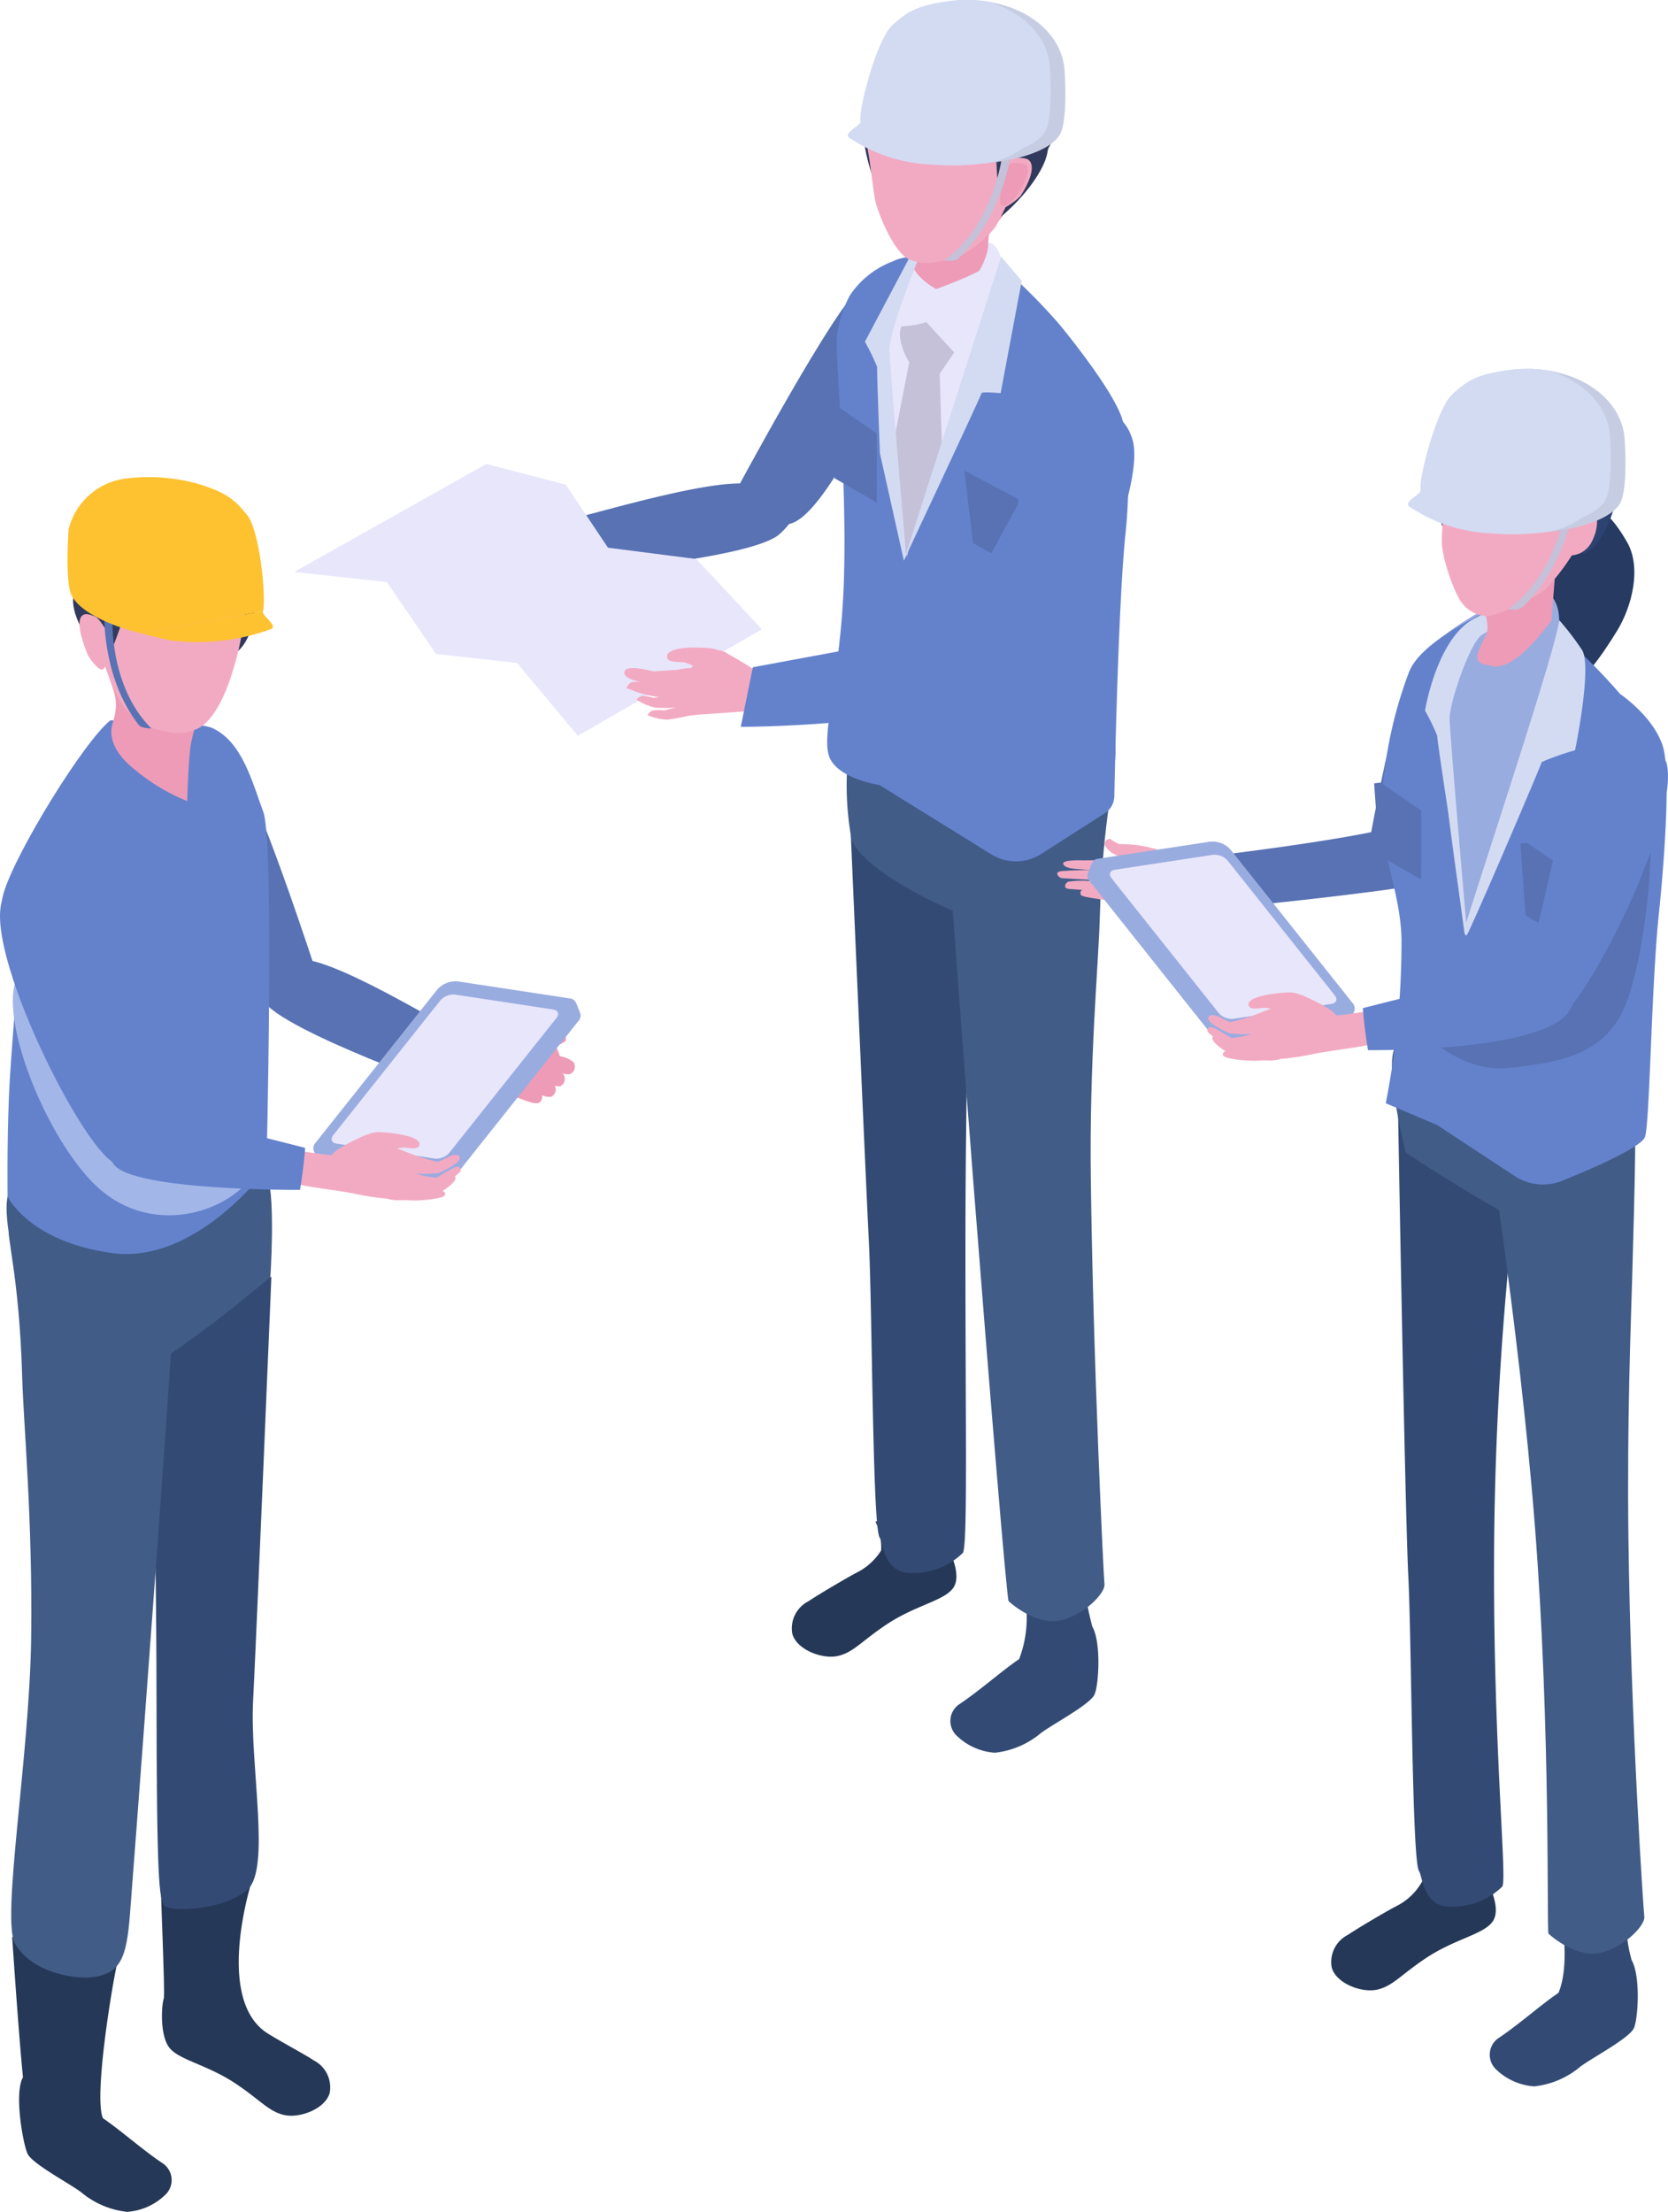 <svg xmlns="http://www.w3.org/2000/svg" xmlns:xlink="http://www.w3.org/1999/xlink" width="158.765" height="210.444" viewBox="0 0 158.765 210.444">
  <defs>
    <clipPath id="clip-path">
      <rect id="長方形_462" data-name="長方形 462" width="55.269" height="165.055" fill="none"/>
    </clipPath>
    <clipPath id="clip-path-2">
      <rect id="長方形_461" data-name="長方形 461" width="23.154" height="28.806" fill="none"/>
    </clipPath>
  </defs>
  <g id="index_jobs_people" transform="translate(0 0)">
    <g id="グループ_3642" data-name="グループ 3642" transform="translate(27.992)">
      <path id="パス_20149" data-name="パス 20149" d="M85.217,74.412s10.1-18.885,12.3-19.977c7.954-3.223,7.52,1.1,5.262,4.013S94.454,76,90.689,76.994s-5.472-2.582-5.472-2.582" transform="translate(-43.446 -27.17)" fill="#5872b3"/>
      <path id="パス_20150" data-name="パス 20150" d="M38.957,96.211c1.5-.331,3.372,1.561,4.047,2.462l1.813.33.379,2.878a14.615,14.615,0,0,1-5.122.929c-1.662-.136-2.855-.279-2.855-.279a3.05,3.05,0,0,1-2.069-2.331,3.016,3.016,0,0,1,1.068-3.316,7.908,7.908,0,0,1,2.738-.673" transform="translate(-17.857 -49.031)" fill="#ed9bb6"/>
      <path id="パス_20151" data-name="パス 20151" d="M70.328,93.949c3.935.881,5.2,2.313,2.536,4.709s-20.065,3.769-20.222,3.859l-.36-5.223c.269.358,14.111-4.225,18.046-3.344" transform="translate(-26.655 -47.84)" fill="#5872b3"/>
      <path id="パス_20152" data-name="パス 20152" d="M41.209,107.264a5.536,5.536,0,0,1,.854.132.534.534,0,0,1,.424.505.577.577,0,0,1-.468.444c-.186.023-.779,0-.971.041Z" transform="translate(-20.927 -54.686)" fill="#ed9bb6"/>
      <path id="パス_20153" data-name="パス 20153" d="M37.234,107.354a2.329,2.329,0,0,1,1.075-.146,6.341,6.341,0,0,1,.661.045.576.576,0,0,1-.049,1.1c-.362.049-1.534.191-1.762-.095a.632.632,0,0,1,.075-.909" transform="translate(-18.864 -54.656)" fill="#ed9bb6"/>
      <path id="パス_20154" data-name="パス 20154" d="M39.575,104.689a6.831,6.831,0,0,1,1.054.132c.321.1.555.326.538.606a.708.708,0,0,1-.559.561c-.228.034-.957.026-1.192.085Z" transform="translate(-20.095 -53.373)" fill="#ed9bb6"/>
      <path id="パス_20155" data-name="パス 20155" d="M35.146,104.817a3.7,3.7,0,0,1,1.514-.3c.419-.026.51-.016.926-.012.7.255.74,1.1-.1,1.428-.509.1-2.16.41-2.471.066a.787.787,0,0,1,.132-1.18" transform="translate(-17.743 -53.275)" fill="#ed9bb6"/>
      <path id="パス_20156" data-name="パス 20156" d="M38.4,102.571c.238.011.682-.03.915.006.332.051.661.156.686.435a.581.581,0,0,1-.456.542,4.261,4.261,0,0,1-1.073.233Z" transform="translate(-19.579 -52.288)" fill="#ed9bb6"/>
      <path id="パス_20157" data-name="パス 20157" d="M33.876,102.622a2.872,2.872,0,0,1,1.316-.217,7.773,7.773,0,0,1,.813.033c.63.276.679.923-.044,1.2-.443.074-1.855.449-2.146.106a.777.777,0,0,1,.06-1.119" transform="translate(-17.133 -52.208)" fill="#ed9bb6"/>
      <path id="パス_20158" data-name="パス 20158" d="M36.465,99.21a6.828,6.828,0,0,1,1.054.132c.321.1.555.326.538.606a.708.708,0,0,1-.559.561c-.228.034-.957.026-1.192.085Z" transform="translate(-18.51 -50.579)" fill="#ed9bb6"/>
      <path id="パス_20159" data-name="パス 20159" d="M32.593,99.83a2.865,2.865,0,0,1,1.316-.216,7.638,7.638,0,0,1,.813.032A.708.708,0,0,1,34.7,101c-.443.073-1.878.288-2.168-.055a.776.776,0,0,1,.06-1.119" transform="translate(-16.479 -50.785)" fill="#ed9bb6"/>
      <path id="パス_20160" data-name="パス 20160" d="M40.958,96.242c-1.437-1.385-3.855-.817-3.855-.817a4.337,4.337,0,0,1-1-.334c-.442-.226-.874.505-.711.708a2.847,2.847,0,0,0,1.593.953,27.225,27.225,0,0,0,2.834.635c.5.064,2.048.016,1.137-1.146" transform="translate(-18.027 -48.458)" fill="#ed9bb6"/>
      <path id="パス_20161" data-name="パス 20161" d="M18.3,90.05,0,100.328l8.829.962,4.678,6.837,7.72.861,5.787,6.937,17.509-10.139c-1.244-1.359-6.238-6.691-6.238-6.691L29.878,98.02l-4.016-6Z" transform="translate(0 -45.909)" fill="#e8e6fb"/>
      <path id="パス_20162" data-name="パス 20162" d="M102.852,300.482a5.776,5.776,0,0,0,2.509-2.522c.256-.579-.137-2.13,2.6-1.971s3.216,1.321,3.416,1.869,1.469,2.9.581,4.131-3.574,1.622-6.357,3.479c-2.376,1.585-3.141,2.658-4.628,2.986s-3.9-.6-4.32-2.1a2.888,2.888,0,0,1,1.538-3.109c.834-.573,3.833-2.346,4.665-2.76" transform="translate(-49.228 -150.896)" fill="#263857"/>
      <path id="パス_20163" data-name="パス 20163" d="M110.757,294.917l4.869-.395c.343,1.274-.648,2.8.635,4.9.83,1.362-3.44,3.531-4.7,3.858-1.56.4-3.533-.2-2.6-1.027a6.092,6.092,0,0,0,1.8-7.34" transform="translate(-55.425 -150.154)" fill="#263857"/>
      <path id="パス_20164" data-name="パス 20164" d="M109.667,197.021c-.316-6.1-1.88-42.41-1.88-42.41l12.2,5.454c-.673,4.689-1.116,20.182-1.131,36.322-.017,17.792.228,29.49-.249,30.189a6.749,6.749,0,0,1-5.465,1.87c-2.068-.35-2.145-2.891-2.459-3.348-.676-.984-.7-21.981-1.02-28.077" transform="translate(-54.953 -78.824)" fill="#334b74"/>
      <path id="パス_20165" data-name="パス 20165" d="M108.031,134.806a29.035,29.035,0,0,0-.3,11.517c.759,3.349,13.219,9.4,16.508,8.518,2.082-.561,7.371-10.01,7.54-10.541.54-1.694,1.4-5.939,1-7.519-.8-3.189-12.161-5.583-15.968-6.111-1.8-.249-8.03,1.8-8.779,4.136" transform="translate(-54.699 -66.608)" fill="#415c87"/>
      <path id="パス_20166" data-name="パス 20166" d="M140.944,308.068a45.58,45.58,0,0,1-1.247-7.348l-5.34,3.787a10.97,10.97,0,0,1-.373,6.661c-1.717,1.164-3.772,3.022-5.791,4.361a1.928,1.928,0,0,0-.089,2.985,5.776,5.776,0,0,0,3.575,1.561,8.162,8.162,0,0,0,4.382-1.874c1.1-.828,4.6-2.672,5.085-3.637.412-.825.675-4.968-.2-6.5" transform="translate(-64.972 -153.314)" fill="#334b74"/>
      <path id="パス_20167" data-name="パス 20167" d="M142.2,143.328c.342.74-.955,4.6-1.231,14.312-.127,4.487-1,13.524-.854,24.77.222,17.511,1.23,38.1,1.3,38.61.119.832-1.918,2.931-4.156,3.446s-4.628-1.488-4.967-1.824-6.518-78.985-6.2-79.761c2.548-6.269,12.582-7.17,16.108.448" transform="translate(-64.281 -70.302)" fill="#415c87"/>
      <path id="パス_20168" data-name="パス 20168" d="M118.92,50.175c2.848,1.784,6.933,7.489,6.933,7.489l-5.044,31.306-12.58-5.288s-1.615-18.081-1.155-21.53,2.281-8.056,5.055-9.351,3.943-4.411,6.791-2.627" transform="translate(-54.547 -25.306)" fill="#e8e6fb"/>
      <path id="パス_20169" data-name="パス 20169" d="M115.454,65.586c-.828-1.324-1.156-2.99-.626-3.59.461-.522,2.993-.965,2.993-.965l3.169,1.8-2.636,3.842.58,19.217-3.853,8.221-3.468-8.863Z" transform="translate(-56.903 -31.115)" fill="#c4c1d9"/>
      <path id="パス_20170" data-name="パス 20170" d="M115.009,50.352s-3.052-1.171-5.289-.079a8.551,8.551,0,0,0-4.029,3.2,10.915,10.915,0,0,0-1.249,3.972c-.186,1.7,1,13.587.657,23.41-.318,8.962-2.183,14.411-1.389,16.53s4.789,2.7,4.789,2.7l4.1-15.082s-3.739-15.967-4.123-21.759c-.2-12,6.535-12.9,6.535-12.9" transform="translate(-52.774 -25.393)" fill="#6482cc"/>
      <path id="パス_20171" data-name="パス 20171" d="M136.8,66.228c-.856-2.866-5.945-9-5.945-9a55.319,55.319,0,0,0-5.633-5.638,10.4,10.4,0,0,1-.071,4.489c-.292,1.135-2.874,6.406-3.944,10.879-1.105,4.621-4.816,9.012-5.019,13.477-.168,3.693-2.505,20.565-2.505,20.565l10.648,6.591a4.446,4.446,0,0,0,4.737-.035l6.065-3.882a1.957,1.957,0,0,0,.9-1.609c.084-4.086.428-19.064,1.072-25.073.252-2.374.548-7.9-.308-10.765" transform="translate(-57.959 -26.303)" fill="#6482cc"/>
      <path id="パス_20172" data-name="パス 20172" d="M135.279,100.63l-4.3-2.381-.828-6.9,5.129,2.7Z" transform="translate(-66.354 -46.573)" fill="#5872b3"/>
      <path id="パス_20173" data-name="パス 20173" d="M118.851,47.688c-2.545,2.482-2.83,7.446-2.83,7.446a8.421,8.421,0,0,0,3.36-.379l.21-.731c-.077-.325,6.648-4.057,6.337-5.522-.217-1.023-6.263-1.608-7.078-.814" transform="translate(-59.151 -24.124)" fill="#e8e6fb"/>
      <path id="パス_20174" data-name="パス 20174" d="M118,39.434c.283,1.514.926,1.46.823,3.285s2.447,3.163,2.447,3.163,5.5-1.965,5.2-2.674c-.737-3.636.417-2.718,1.427-4.845,2.186-4.609-7.94-1.3-9.894,1.072" transform="translate(-60.16 -18.379)" fill="#ed9bb6"/>
      <path id="パス_20175" data-name="パス 20175" d="M128.224,46.962c.225,1.283-1.889,6.168-5.982,6.264l-.317.916,3.758,4.083s3.681-4.94,3.879-6.817.025-4.044-1.337-4.446" transform="translate(-62.161 -23.942)" fill="#e8e6fb"/>
      <path id="パス_20176" data-name="パス 20176" d="M108.462,87.932l-4-2.305-.486-6.86.611-.072,3.878,2.664Z" transform="translate(-53.008 -40.12)" fill="#5872b3"/>
      <path id="パス_20177" data-name="パス 20177" d="M115.455,48.553c-.014.041-4.611,8.713-4.611,8.713a21.442,21.442,0,0,1,1.168,2.41c-.052.149.263,8.218.263,8.218l2.277,10.2.226-.49s-1.537-17.585-1.594-19.513,2.9-9.062,2.9-9.062Z" transform="translate(-56.511 -24.753)" fill="#d3dbf2"/>
      <path id="パス_20178" data-name="パス 20178" d="M127.667,49.816l1.96,2.3-2.01,10.686s-1.813-.16-1.813,0-7.4,15.93-7.4,15.93Z" transform="translate(-60.367 -25.397)" fill="#d3dbf2"/>
      <path id="パス_20179" data-name="パス 20179" d="M111.832,15.963c-1.855,1.041-1.2,5.519-1.153,6.144a20.1,20.1,0,0,0,.626,2.486,10.8,10.8,0,0,0,2.954-4.886c.512-2.57-1.837-4.076-2.427-3.745" transform="translate(-56.35 -8.115)" fill="#313a5d"/>
      <path id="パス_20180" data-name="パス 20180" d="M139.093,27.483c-.089-1.585-3.411-.2-4.606.475-1.854,1.041-2.4,7.171-2.4,7.171.462,1.71,7.191-4.44,7.01-7.646" transform="translate(-67.339 -13.639)" fill="#313a5d"/>
      <path id="パス_20181" data-name="パス 20181" d="M118.986,28.226c-1.577.3-2.34.633-3.9.048s-3.16-4.788-3.314-5.739-.531-3.817-.531-3.817-.33-1.861-.406-2.656C110.2,9.45,116,5.636,121.769,7.469c7.335,2.33,5.315,8.041,3.7,12.818a35.167,35.167,0,0,1-2.207,4.835c-.6.869-2.7,2.8-4.274,3.1" transform="translate(-56.483 -3.574)" fill="#f2aac2"/>
      <path id="パス_20182" data-name="パス 20182" d="M128.9,12.676c-.623-3.274-.931-3.642-2.865-5.427a7.81,7.81,0,0,0-6.706-2.384c-1.166.11-2.577-.247-4.961,2.351-.985,1.074-3.244,3.513-3.052,4.46.274,1.343,1.116.8,1.116.8l8.839-.22,2.339.96-.034,3.988s.091,3.57.345,3.366c.939-.756,2.349-2.582,2.2-1.611.5.224,1.157,1.231,2.117-1.647.6-1.79,1.809-2.163.663-4.638" transform="translate(-56.748 -2.459)" fill="#313a5d"/>
      <path id="パス_20183" data-name="パス 20183" d="M118.889,7.9s-1.074,1.442-.522,2.541l5.74,4.461c.444,1.423-11.244,2.281-11.244,2.281l-.85-2.185V12.347Z" transform="translate(-57.106 -4.026)" fill="#313a5d"/>
      <path id="パス_20184" data-name="パス 20184" d="M139.194,30.667c1.086.168.843,1.7-.374,3.57-.13.2-1.558,1.369-1.924,1.16-.533-.3-.059-2.14.05-2.5.414-1.362-.1-2.594,2.248-2.23" transform="translate(-69.667 -15.602)" fill="#f2aac2"/>
      <path id="パス_20185" data-name="パス 20185" d="M139.249,31.672c.923.143.424,1.517-.611,3.105-.111.17-1.031,1.093-1.343.916-.453-.257-.05-1.819.043-2.126.352-1.157-.084-2.2,1.911-1.9" transform="translate(-69.889 -16.119)" fill="#ed9bb6"/>
      <path id="パス_20186" data-name="パス 20186" d="M126.294,40.041c4.759-3.432,5.506-10.035,5.512-10.094l.794.068c-.021.236-.925,6.094-5.017,9.871-.353.326-1.288.155-1.288.155" transform="translate(-64.388 -15.268)" fill="#c4c1d9"/>
      <path id="パス_20187" data-name="パス 20187" d="M128.968,12.79c-.787,1.4-3.668,2.471-7.4,2.776l-.975-.344L109.988,11.51c-.138-1.313,1.574-7.741,3-9.06s2.377-1.9,5.187-2.3a12.772,12.772,0,0,1,3.8-.017,11.693,11.693,0,0,1,2.006.482c2.782.909,5.192,3.053,5.42,6.024,0,0,.36,4.749-.432,6.151" transform="translate(-56.071 0)" fill="#c6cde3"/>
      <path id="パス_20188" data-name="パス 20188" d="M127.566,12.491c-.759,1.347-3.447,2.389-6.971,2.732L109.988,11.51c-.139-1.314,1.573-7.742,3-9.061s2.377-1.9,5.187-2.3a12.773,12.773,0,0,1,3.8-.016c.21.055.41.116.6.177,2.782.915,5.192,3.059,5.425,6.03,0,0,.354,4.743-.432,6.151" transform="translate(-56.071 0)" fill="#d3dbf2"/>
      <path id="パス_20189" data-name="パス 20189" d="M108.74,23.479c.113.421-1.758,1.161-1.052,1.611a14.96,14.96,0,0,0,7.745,2.527,23.527,23.527,0,0,0,4.885-.078,7.894,7.894,0,0,0,3.857-1.471Z" transform="translate(-54.821 -11.97)" fill="#d3dbf2"/>
      <path id="パス_20190" data-name="パス 20190" d="M79.653,128.939c-.34-1.447-.261-2.223-2.618-3.091-.485-.178-4.782-.464-4.619.76.077.579,1.282.4,1.692.5a6.241,6.241,0,0,1,2.721,1.758c1.048,1,1.7.7,2.824.075" transform="translate(-36.917 -64.077)" fill="#f2aac2"/>
      <path id="パス_20191" data-name="パス 20191" d="M69.388,130.717l-2.035.906a13.461,13.461,0,0,0-2.272-.089c-.348.113-.537.59-.537.59s.554.181.829.3a9.23,9.23,0,0,0,1.986.5,20.987,20.987,0,0,0,3.56-.171c.74-.19-1.53-2.04-1.53-2.04" transform="translate(-32.906 -66.642)" fill="#f2aac2"/>
      <path id="パス_20192" data-name="パス 20192" d="M71.013,134.15l-2.876.645a4.023,4.023,0,0,0-1.1-.184.919.919,0,0,0-.551.342,5.235,5.235,0,0,0,1.807.773,25.916,25.916,0,0,0,3.69-.108c.646-.166-.971-1.468-.971-1.468" transform="translate(-33.897 -68.393)" fill="#f2aac2"/>
      <path id="パス_20193" data-name="パス 20193" d="M73.183,136.472l-2.95.689a4.059,4.059,0,0,0-1.116.02c-.283.061-.487.436-.487.436a5.2,5.2,0,0,0,1.914.429,26.267,26.267,0,0,0,3.627-.78c.61-.28-.988-.794-.988-.794" transform="translate(-34.989 -69.576)" fill="#f2aac2"/>
      <path id="パス_20194" data-name="パス 20194" d="M71.3,129.905c-.317-.489-2.1-.071-2.1-.071l-2.32.156s-2.594-.722-2.755.026,1.574.954,2.611,1.272a20.808,20.808,0,0,0,3.546.275c.755-.1.918-1.45,1.019-1.658" transform="translate(-32.684 -66.108)" fill="#f2aac2"/>
      <path id="パス_20195" data-name="パス 20195" d="M79.47,126.566a32.807,32.807,0,0,1,2.946,1.805c.8.48,3.891-.792,3.891-.792l-.585,4.145-9.164.63s-1.618.306-1.631-.386a11.123,11.123,0,0,1-.016-1.545,5.241,5.241,0,0,1,2.182-3.566,1.719,1.719,0,0,1,2.377-.292" transform="translate(-38.178 -64.353)" fill="#f2aac2"/>
      <path id="パス_20196" data-name="パス 20196" d="M109.821,121.225l-21.934,4.063-1.147,5.671s15.731.015,23.183-3.29-.1-6.444-.1-6.444" transform="translate(-44.223 -61.803)" fill="#6482cc"/>
      <path id="パス_20197" data-name="パス 20197" d="M141.435,82.419c-1.356-4.519-6.746-2.748-7.44-.135,0,0-9.981,18.043-10.231,19.205-.514,2.39-7.478,6.268,2.348,4.864s16.679-19.414,15.323-23.934" transform="translate(-61.633 -40.604)" fill="#6482cc"/>
    </g>
    <g id="グループ_3641" data-name="グループ 3641" transform="translate(100.633 35.095)">
      <path id="パス_20198" data-name="パス 20198" d="M64.131,54.54c1.659-2.571,5.758-4.056,5.758-4.056s-.937,21.131-3.575,23.328-6.657-.528-6.657-.528,2.815-16.172,4.474-18.743" transform="translate(-30.415 -25.738)" fill="#5872b3"/>
      <path id="パス_20199" data-name="パス 20199" d="M13.438,92.058a11.817,11.817,0,0,0-2.89-.317A3.546,3.546,0,0,1,9.8,91.32c-.319-.25-.777.269-.678.456a2.31,2.31,0,0,0,1.127,1.009,4.829,4.829,0,0,0,2.531.414c.411-.178,1.371-.831.657-1.141" transform="translate(-4.644 -46.523)" fill="#f2aac2"/>
      <path id="パス_20200" data-name="パス 20200" d="M14.28,100.321a6.614,6.614,0,0,1,1.038-.023.641.641,0,0,1,.607.509.694.694,0,0,1-.46.623c-.216.066-.922.162-1.14.252Z" transform="translate(-7.28 -51.127)" fill="#f2aac2"/>
      <path id="パス_20201" data-name="パス 20201" d="M12.686,98.382c.231-.023.655-.126.885-.125.329,0,.661.056.725.322a.567.567,0,0,1-.363.589,4.19,4.19,0,0,1-1,.379Z" transform="translate(-6.468 -50.094)" fill="#f2aac2"/>
      <path id="パス_20202" data-name="パス 20202" d="M.224,97.39c.5-.136,5.534-.191,5.868-.13.51.279,1.086.981.34,1.1-.431,0-5.718-.308-5.99-.329s-.713-.5-.218-.639" transform="translate(0 -49.573)" fill="#f2aac2"/>
      <path id="パス_20203" data-name="パス 20203" d="M1.834,99.333a9.249,9.249,0,0,1,2.079-.055c.342.041,2.331-.189,2.664-.127.51.282.753,1.04.007,1.154-.431,0-4.436-.237-4.8-.294s-.332-.48.05-.679" transform="translate(-0.78 -50.544)" fill="#f2aac2"/>
      <path id="パス_20204" data-name="パス 20204" d="M4.815,100.956a5.744,5.744,0,0,1,1.493.072c.279.067,2.227.132,2.5.215.4.282.524.933-.1.957-.357-.041-4.044-.417-4.163-.673-.129-.28-.058-.442.277-.571" transform="translate(-2.283 -51.458)" fill="#f2aac2"/>
      <path id="パス_20205" data-name="パス 20205" d="M9.649,94.387c.93-.187,1.783-.374,2.1-.483,1.365-.475.663-.881,1.742-.963s2.8,1.29,3.439,1.857,3.438-.1,3.438-.1l-.169,3.387a38.154,38.154,0,0,0-6.286.137,7.906,7.906,0,0,1-3.217-.263Z" transform="translate(-4.919 -47.382)" fill="#f2aac2"/>
      <path id="パス_20206" data-name="パス 20206" d="M1.15,95.668c-.08-.372,1.6-.334,1.892-.318.109.006,1.977-.037,3.677-.051,0,0,.073,1.112-.21,1.148s-4.061-.271-4.249-.291c-.359-.036-1.029-.117-1.11-.489" transform="translate(-0.585 -48.586)" fill="#f2aac2"/>
      <path id="パス_20207" data-name="パス 20207" d="M25.76,94.691c-.821,1.672.883,4.3.883,4.3l4.89-.819L32.8,94.094Z" transform="translate(-13.019 -47.971)" fill="#99ace0"/>
      <path id="パス_20208" data-name="パス 20208" d="M30.512,91.638c-.819,1.669.5,5.055.5,5.055s14.725-1.456,18.934-2.314c4.59-.935,1.276-6.317-2.931-5.33-5.6,1.314-16.5,2.589-16.5,2.589" transform="translate(-15.419 -45.338)" fill="#5872b3"/>
      <path id="パス_20209" data-name="パス 20209" d="M67.916,289.293c-.15-.411.17-3.164.088-3.47l-5.595-.077c.281.632-.322,3.236-.5,3.649a5.771,5.771,0,0,1-2.509,2.522c-.832.414-3.832,2.186-4.665,2.76a2.889,2.889,0,0,0-1.538,3.109c.42,1.506,2.833,2.431,4.32,2.1s2.251-1.4,4.628-2.986c2.783-1.857,5.469-2.247,6.357-3.478s-.381-3.583-.581-4.131" transform="translate(-27.072 -145.679)" fill="#263857"/>
      <path id="パス_20210" data-name="パス 20210" d="M67.133,187.39c-.316-6.1-.992-45.1-.992-45.1l11.316,8.146a309.316,309.316,0,0,0-2.164,36.2c-.017,17.792,1.26,29.612.783,30.311a6.749,6.749,0,0,1-5.465,1.87c-2.068-.35-2.145-2.891-2.459-3.348-.676-.984-.7-21.981-1.02-28.077" transform="translate(-33.72 -72.542)" fill="#334b74"/>
      <path id="パス_20211" data-name="パス 20211" d="M65.161,127.975c-.748,2.336,1.146,9.709,1.146,9.709s14.45,9.755,17.738,8.869c2.082-.561,3.153-7.778,3.323-8.309.54-1.694-.5-10.284-.9-11.865-.8-3.189-8.722-2.012-12.529-2.54-1.8-.249-8.03,1.8-8.779,4.136" transform="translate(-33.132 -63.125)" fill="#415c87"/>
      <path id="パス_20212" data-name="パス 20212" d="M97.487,303.995c-.943-3.436-.14-4.385-.14-4.385l-6.683-.311c.512,2.357.721,5.734-.137,7.8-1.718,1.164-3.772,3.022-5.791,4.361a1.928,1.928,0,0,0-.089,2.985A5.779,5.779,0,0,0,88.221,316a8.162,8.162,0,0,0,4.382-1.874c1.1-.828,4.6-2.672,5.085-3.637.412-.824.675-4.968-.2-6.5" transform="translate(-42.817 -152.589)" fill="#334b74"/>
      <path id="パス_20213" data-name="パス 20213" d="M96.986,136.743c.342.74.186,6.831-.09,16.539-.127,4.487-.5,13.562-.36,24.808.222,17.511,1.438,35.515,1.512,36.028.12.832-1.918,2.931-4.156,3.446s-4.628-1.488-4.966-1.824c-.171-.17.23-19.333-1.288-38.728-1.58-20.185-5.076-40.638-4.915-41.033,2.548-6.269,10.738-6.853,14.263.765" transform="translate(-42.172 -66.864)" fill="#415c87"/>
      <path id="パス_20214" data-name="パス 20214" d="M97.553,26.765c-1.464,1.009-3.971,5.251-3.564,8.419.244,1.9.944,8.972,1.912,8.863,1.748-.2,3.829-3.269,5.267-5.606s2.365-6.022.961-8.468-3.113-4.217-4.577-3.209" transform="translate(-47.896 -13.498)" fill="#263a62"/>
      <path id="パス_20215" data-name="パス 20215" d="M88.225,58.934c-.746-3.128-3.868-7.448-6.56-9.878L75.22,45.618s-5.55,2.6-7.847,6.086S65.854,65.3,66.3,68.876s-.13,20.668-.13,20.668,9.759,6.15,14.375,6.227c4.771.08,5.21-8.883,5.4-17.514.177-8.229,2.647-17.8,2.283-19.324" transform="translate(-33.549 -23.257)" fill="#99ace0"/>
      <path id="パス_20216" data-name="パス 20216" d="M73.966,47.711s.993-1.816-1.244-.725c-1.686.822-6.05,3.072-7.1,5.547A40.462,40.462,0,0,0,62.98,65.455c-.169,4.3,1.814,8.113,1.891,12.643a79.524,79.524,0,0,1-1.5,15.554l4.872,2.062L72.6,83.394a40.622,40.622,0,0,1-1.574-5.939c-.983-5.124-1.888-12.351-2.115-15.777-.2-12,5.057-13.967,5.057-13.967" transform="translate(-32.104 -23.777)" fill="#6482cc"/>
      <path id="パス_20217" data-name="パス 20217" d="M76.023,47.656c-3.518,1.942-4.611,8.713-4.611,8.713a21.442,21.442,0,0,1,1.168,2.41c-.052.15,1.048,7.318,1.048,7.318l1.492,11.1.226-.49s-1.537-17.585-1.594-19.513c-.045-1.532,1.931-7.243,3.043-8.006a19.754,19.754,0,0,1,2.987-1.525s-.241-1.946-3.759,0" transform="translate(-36.408 -23.857)" fill="#d3dbf2"/>
      <path id="パス_20218" data-name="パス 20218" d="M95.247,62.27c-.856-2.866-4.089-5.039-4.089-5.039a55.32,55.32,0,0,0-5.633-5.638,10.394,10.394,0,0,1-.071,4.489c-.292,1.135-2.874,6.406-3.944,10.878-1.1,4.621-4.816,9.012-5.019,13.477-.168,3.693-2.761,17.8-2.761,17.8l7.388,4.86a4.923,4.923,0,0,0,4.827.33s7.116-2.809,7.582-4.035.6-14.488,1.349-21.477c.253-2.374,1.226-12.782.37-15.648" transform="translate(-37.59 -26.303)" fill="#6482cc"/>
      <path id="パス_20219" data-name="パス 20219" d="M66.014,89.549l-4-2.305-.486-6.86.611-.072,3.878,2.664Z" transform="translate(-31.367 -40.945)" fill="#5872b3"/>
      <path id="パス_20220" data-name="パス 20220" d="M94.423,101.206l-4-2.305-.486-6.86.611-.072,3.878,2.664Z" transform="translate(-45.851 -46.888)" fill="#5872b3"/>
      <path id="パス_20221" data-name="パス 20221" d="M90.592,42.318c-2.437-1.557-3.957.193-3.957.193.343.009,4.785,5.472,4.785,5.472s1.609-4.108-.827-5.665" transform="translate(-44.169 -21.246)" fill="#99ace0"/>
      <path id="パス_20222" data-name="パス 20222" d="M88.043,48.77A27.922,27.922,0,0,1,90.2,51.586c1.012,1.534-.651,9.566-.651,9.566a25.268,25.268,0,0,0-3.171,1.118c0,.133-5.338,12.681-7.012,16.252-.32.683-.385-.322-.385-.322,3.737-11.718,8.7-26.708,9.068-29.431" transform="translate(-40.264 -24.864)" fill="#d3dbf2"/>
      <path id="パス_20223" data-name="パス 20223" d="M73.809,13.424c.445-2.173,12.623-2.49,12.623-2.49s.123,11.759-.674,12.461c-1.673,1.473-6.745,2.187-9.511.152-1.469-.7-3.59-4.5-2.438-10.123" transform="translate(-37.462 -5.574)" fill="#2c4270"/>
      <path id="パス_20224" data-name="パス 20224" d="M81.817,41.439c.014.857,1.113,3.291.551,4.352-1.289,2.436-1.02,2.57.635,2.887s3.8-1.9,5.611-4.33L88.962,40s-7.153.9-7.144,1.438" transform="translate(-41.58 -20.393)" fill="#ed9bb6"/>
      <path id="パス_20225" data-name="パス 20225" d="M78.9,26.969a3.3,3.3,0,0,1-2.183-1.1c-.695-.667-2.033-4.267-2.05-6-.009-.987.232-3.677.232-3.677s.238-1.885.336-2.7c.812-6.758,7.239-8.331,12.611-5.233,6.832,3.941,2.045,8-.772,12.874a20.315,20.315,0,0,1-2.553,3.284c-.8.737-4.792,2.655-5.621,2.551" transform="translate(-38.066 -3.435)" fill="#f2aac2"/>
      <path id="パス_20226" data-name="パス 20226" d="M89.352,4.32c-3.166-2.492-3.761-1.709-5.8-1.993-3.3-.459-8.437,2.429-9.346,5.287s-.119,3.868-.119,3.868L77.349,7.39s.527,1.649,3.413,2.238c2.359.482,3.246.693,3.649,2.343.447,1.829,1.035,7.4,3.383,6.73,1.727-.5,3.122-4.564,3.246-6.429.293-4.4-.062-6.672-1.687-7.951" transform="translate(-37.612 -1.162)" fill="#2c4270"/>
      <path id="パス_20227" data-name="パス 20227" d="M97.8,28.544c-.658,1.262-1.756,1.955-.775,2.467a2.363,2.363,0,0,0,3.116-1.08c.659-1.262.759-2.863-.221-3.374s-1.46.726-2.119,1.988" transform="translate(-49.266 -13.479)" fill="#f2aac2"/>
      <path id="パス_20228" data-name="パス 20228" d="M87.6,36.15c4.759-3.432,5.507-10.035,5.511-10.094l.794.068c-.021.236-.925,6.094-5.017,9.871-.353.327-1.288.155-1.288.155" transform="translate(-44.662 -13.284)" fill="#c4c1d9"/>
      <path id="パス_20229" data-name="パス 20229" d="M89.536,12.791c-.787,1.4-3.668,2.471-7.4,2.776l-.975-.344L70.556,11.511c-.138-1.313,1.574-7.741,3-9.06s2.377-1.9,5.187-2.3a12.772,12.772,0,0,1,3.8-.017,11.693,11.693,0,0,1,2.006.482c2.782.909,5.192,3.053,5.42,6.024,0,0,.36,4.749-.432,6.151" transform="translate(-35.967 0)" fill="#c6cde3"/>
      <path id="パス_20230" data-name="パス 20230" d="M88.134,12.491c-.759,1.347-3.447,2.389-6.972,2.732L70.556,11.51c-.139-1.313,1.573-7.742,3-9.061s2.377-1.9,5.187-2.3a12.79,12.79,0,0,1,3.8-.016c.21.055.41.116.6.177,2.782.915,5.192,3.059,5.425,6.03,0,0,.354,4.743-.432,6.151" transform="translate(-35.967 0)" fill="#d3dbf2"/>
      <path id="パス_20231" data-name="パス 20231" d="M69.308,23.479c.113.421-1.758,1.161-1.052,1.611A14.96,14.96,0,0,0,76,27.618a23.49,23.49,0,0,0,4.885-.078,7.891,7.891,0,0,0,3.857-1.471Z" transform="translate(-34.717 -11.97)" fill="#d3dbf2"/>
      <path id="パス_20232" data-name="パス 20232" d="M85.423,92.189l-1.948,11.684L69.43,106.789s3.961,4.66,8.871,4.141,9.239-1.226,11.182-6S92.295,89.546,91.691,87.8c-1.1-3.193-5.841,5.809-6.268,4.394" transform="translate(-35.397 -44.408)" fill="#5872b3"/>
      <path id="パス_20233" data-name="パス 20233" d="M5.879,94.8a.742.742,0,0,0,.183.724l11.595,14.579a2.331,2.331,0,0,0,1.969.77l10.6-1.615a.748.748,0,0,0,.636-.414l.4-1.016v0a.741.741,0,0,0-.182-.726L19.486,92.525a2.329,2.329,0,0,0-1.969-.77L6.912,93.37a.693.693,0,0,0-.654.506.512.512,0,0,1,.019-.092Zm24.979,13.382c.023-.008.04-.021.061-.03-.021.009-.038.022-.061.03m.32-.21a.526.526,0,0,0,.037-.062.526.526,0,0,1-.037.062m-.136.12a.658.658,0,0,0,.055-.048.658.658,0,0,1-.055.048M6.332,94.313a1.229,1.229,0,0,0,.128.2,1.229,1.229,0,0,1-.128-.2m-.079-.262a.661.661,0,0,1-.01-.105.661.661,0,0,0,.01.105m.054.2a.793.793,0,0,1-.047-.123.793.793,0,0,0,.047.123" transform="translate(-2.979 -46.77)" fill="#99ace0"/>
      <path id="パス_20234" data-name="パス 20234" d="M10.376,96.535l10.206,12.833a1.648,1.648,0,0,0,1.392.545l9.335-1.421c.473-.072.616-.433.32-.805L21.423,94.853a1.649,1.649,0,0,0-1.393-.544L10.7,95.73c-.472.072-.615.433-.32.8" transform="translate(-5.212 -48.074)" fill="#e8e6fb"/>
      <path id="パス_20235" data-name="パス 20235" d="M44.018,123.35a3.383,3.383,0,0,0-2.8-2.317c-.471-.031-4.383.224-4.065,1.256.15.488,1.213.172,1.6.207a5.86,5.86,0,0,1,2.7,1.157c1.087.724,1.635.384,2.561-.3" transform="translate(-18.934 -61.704)" fill="#f2aac2"/>
      <path id="パス_20236" data-name="パス 20236" d="M36.057,124.22c-.4-.334-1.422.2-1.917.369a17.184,17.184,0,0,1-2.707.836c-.624-.132-1.591-.994-2.055-.524s1.464,1.386,1.961,1.592a12.612,12.612,0,0,0,2.7.017,7.913,7.913,0,0,0,2-.454,1.047,1.047,0,0,0,.072-1.794c-.086.08-.092.156-.053-.042" transform="translate(-14.942 -63.275)" fill="#f2aac2"/>
      <path id="パス_20237" data-name="パス 20237" d="M44.033,121.486s2.873,1.211,3.325,1.95c.064.106,3.347-.478,3.368-.36.082.453,1.135,2.422.88,2.781-.354.5-4.823.895-6.58,1.306a27.362,27.362,0,0,1-2.852.424s-.989-.114-1.1-.707a9.308,9.308,0,0,1-.23-1.326,3.849,3.849,0,0,1,2.311-3.319c.831-.344.875-.75.875-.75" transform="translate(-20.824 -61.936)" fill="#f2aac2"/>
      <path id="パス_20238" data-name="パス 20238" d="M35.151,129.7a29.607,29.607,0,0,1-3.708.248c.1-.059-2.348-1.527-2.316-1.846.041-.41.394-.374.663-.246.467.222,1.627.949,1.627.949s.5-.063.881-.113c.93-.122,3.107-1.125,3.726-.28a1,1,0,0,1-.874,1.288" transform="translate(-14.85 -65.139)" fill="#f2aac2"/>
      <path id="パス_20239" data-name="パス 20239" d="M36.006,130.765c-.679.5-4.07.88-4.245.484,0,0-1.663-.951-1.64-1.494s1.922.667,1.922.667a10.19,10.19,0,0,0,1.637-.1,3.987,3.987,0,0,1,1.667-.228c.644.135.849.4.66.669" transform="translate(-15.356 -66.081)" fill="#f2aac2"/>
      <path id="パス_20240" data-name="パス 20240" d="M34.057,132.294c.648-.04,2.134-.7,2.722-.393a2.5,2.5,0,0,1,.9.917c.032.111-.926.215-1.07.19a13,13,0,0,0-1.309.026,13.039,13.039,0,0,1-1.846-.116c-.469-.092-1.5-.17-1.277-.617s1.3.029,1.881-.007" transform="translate(-16.388 -67.205)" fill="#f2aac2"/>
      <path id="パス_20241" data-name="パス 20241" d="M75.832,115.567,59.34,119.74c.142,2,.49,4,.49,4s16.58.2,19.12-3.674-3.118-4.5-3.118-4.5" transform="translate(-30.253 -58.919)" fill="#6482cc"/>
      <path id="パス_20242" data-name="パス 20242" d="M103.813,75.774C103.4,74.32,96.776,76,96.776,76c-3.993,4.574-4.1,14.571-6.868,20.09l2.569,4.6c2.463.939,12.892-19.462,11.336-24.925" transform="translate(-45.838 -38.33)" fill="#6482cc"/>
    </g>
    <g id="グループ_2996" data-name="グループ 2996" transform="translate(0 45.389)">
      <g id="グループ_2995" data-name="グループ 2995" clip-path="url(#clip-path)">
        <path id="パス_20243" data-name="パス 20243" d="M64.934,72.737S59,54.431,57.149,52.819c-6.886-5.123-6.642-3.343-5.19.042s3.635,19.089,7.029,21,5.946-1.12,5.946-1.12" transform="translate(-34.727 -25.294)" fill="#5872b3"/>
        <path id="パス_20244" data-name="パス 20244" d="M11.361,107.09c-1.367-.7-3.657.661-4.537,1.362l-1.838-.138L3.894,111a14.627,14.627,0,0,0,4.722,2.19c1.642.287,2.833.449,2.833.449a3.05,3.05,0,0,0,2.589-1.734,3.016,3.016,0,0,0-.2-3.478,7.911,7.911,0,0,0-2.48-1.341" transform="translate(38.865 -54.498)" fill="#ed9bb6"/>
        <path id="パス_20245" data-name="パス 20245" d="M12.849,118.278a5.527,5.527,0,0,0-.86-.088.534.534,0,0,0-.538.382.578.578,0,0,0,.341.547c.175.069.754.2.93.285Z" transform="translate(36.809 -60.255)" fill="#ed9bb6"/>
        <path id="パス_20246" data-name="パス 20246" d="M9.679,119.034a2.323,2.323,0,0,0-1-.412,6.11,6.11,0,0,0-.651-.123.576.576,0,0,0-.231,1.08c.338.139,1.436.572,1.729.353a.632.632,0,0,0,.157-.9" transform="translate(41.798 -60.413)" fill="#ed9bb6"/>
        <path id="パス_20247" data-name="パス 20247" d="M10.949,116.147a6.846,6.846,0,0,0-1.053-.138.655.655,0,0,0-.674.451.708.708,0,0,0,.4.684c.212.091.92.266,1.132.382Z" transform="translate(39.803 -59.144)" fill="#ed9bb6"/>
        <path id="パス_20248" data-name="パス 20248" d="M7.838,116.849a3.712,3.712,0,0,0-1.389-.674c-.4-.131-.49-.144-.894-.245-.745.07-.993.877-.261,1.408.468.227,1.987.941,2.375.687a.787.787,0,0,0,.169-1.175" transform="translate(44.867 -59.103)" fill="#ed9bb6"/>
        <path id="パス_20249" data-name="パス 20249" d="M9.073,114.34c-.233-.049-.653-.2-.887-.225-.334-.034-.679-.015-.773.248a.58.58,0,0,0,.3.639,4.265,4.265,0,0,0,.979.5Z" transform="translate(42.574 -58.172)" fill="#ed9bb6"/>
        <path id="パス_20250" data-name="パス 20250" d="M5.723,115.173a2.859,2.859,0,0,0-1.219-.541,7.679,7.679,0,0,0-.8-.174c-.679.109-.89.722-.259,1.17.41.182,1.682.9,2.049.643a.776.776,0,0,0,.224-1.1" transform="translate(47.905 -58.353)" fill="#ed9bb6"/>
        <path id="パス_20251" data-name="パス 20251" d="M6.558,111.629a6.841,6.841,0,0,0-1.053-.138.655.655,0,0,0-.674.451.71.71,0,0,0,.4.684c.212.09.92.266,1.132.382Z" transform="translate(46.346 -56.84)" fill="#ed9bb6"/>
        <path id="パス_20252" data-name="パス 20252" d="M3.819,112.8a2.864,2.864,0,0,0-1.219-.541,7.841,7.841,0,0,0-.8-.174.708.708,0,0,0-.321,1.32c.41.182,1.745.752,2.111.493a.777.777,0,0,0,.224-1.1" transform="translate(50.762 -57.141)" fill="#ed9bb6"/>
        <path id="パス_20253" data-name="パス 20253" d="M3.286,107.135c1.739-.978,3.936.181,3.936.181a4.36,4.36,0,0,0,1.05-.072c.485-.108.719.709.51.865A2.845,2.845,0,0,1,7,108.63a27.257,27.257,0,0,1-2.9-.1c-.5-.063-1.986-.5-.812-1.4" transform="translate(45.016 -54.42)" fill="#ed9bb6"/>
        <path id="パス_20254" data-name="パス 20254" d="M24.88,93.561c-4.03-.139-5.612.929-3.641,3.918s18.467,8.7,18.6,8.831l1.664-4.964c-.35.279-12.591-7.645-16.62-7.784" transform="translate(3.772 -47.693)" fill="#5872b3"/>
        <path id="パス_20255" data-name="パス 20255" d="M48.81,283.749c.154-.423-.337-10.646-.254-10.954l8.632-.21s-3.472,10.774,1.217,14.26c.746.554,3.831,2.186,4.666,2.76a2.889,2.889,0,0,1,1.538,3.109c-.42,1.506-2.833,2.431-4.32,2.1s-2.251-1.4-4.627-2.986c-2.784-1.857-5.469-2.248-6.357-3.478s-.694-4.056-.494-4.6" transform="translate(-33.227 -138.97)" fill="#263857"/>
        <path id="パス_20256" data-name="パス 20256" d="M70.38,195.637c.317-6.1,1.743-40.386,1.743-40.386l-12.067,3.43c.674,4.689,1.116,20.182,1.132,36.322.017,17.792.254,19.328.731,20.027.487.715,5.674.491,7.924-1.478s.222-11.819.538-17.916" transform="translate(-46.292 -79.15)" fill="#334b74"/>
        <path id="パス_20257" data-name="パス 20257" d="M84.784,131.317c.748,2.336.265,9.624.265,9.624s-13.179,11.3-16.468,10.411c-2.082-.561-7.371-10.01-7.54-10.541-.54-1.694-1.4-5.939-1-7.519.8-3.189,12.161-5.583,15.969-6.111,1.8-.249,8.03,1.8,8.779,4.136" transform="translate(-59.313 -64.829)" fill="#415c87"/>
        <path id="パス_20258" data-name="パス 20258" d="M80.46,296.692c-.4-3.891-1.032-13.37-1.032-13.37s4.266,2.9,5.92,3.188a10.314,10.314,0,0,0,4.045-.522c-.512,2.358-2.186,12.537-1.328,14.6,1.718,1.164,3.772,3.022,5.792,4.361a1.929,1.929,0,0,1,.089,2.985A5.777,5.777,0,0,1,90.37,309.5a8.159,8.159,0,0,1-4.382-1.874c-1.1-.828-4.6-2.672-5.085-3.637-.412-.824-1.32-5.764-.444-7.291" transform="translate(-78.273 -144.444)" fill="#263857"/>
        <path id="パス_20259" data-name="パス 20259" d="M78.124,139.839c-.342.74.955,4.6,1.231,14.312.127,4.487,1,13.524.854,24.77-.145,11.417-2.89,26.89-1.515,29.183s4.433,3.194,6.936,3.194c3-.25,3.643-1.613,3.985-6.054,1.51-19.606,4.874-65.22,4.617-65.852-2.548-6.269-12.582-7.17-16.108.448" transform="translate(-77.243 -68.523)" fill="#415c87"/>
        <path id="パス_20260" data-name="パス 20260" d="M61.858,70.741c-.15-3.4-2.065-3.92-1.147-7.094,1.1-3.793,7.662-14.461,10.156-16.419,0,0,8.235.046,9.74.747,2.806,1.309,3.76,5.1,4.823,7.991s.287,33.941.287,33.941-6.663,9.068-14.623,8.01-10.01-5.376-10.01-5.376-.07-4.614.127-9.547c.174-4.336.78-9.173.645-12.252" transform="translate(-60.361 -24.078)" fill="#6482cc"/>
        <g id="グループ_2994" data-name="グループ 2994" transform="translate(1.22 41.434)" style="mix-blend-mode: multiply;isolation: isolate">
          <g id="グループ_2993" data-name="グループ 2993">
            <g id="グループ_2992" data-name="グループ 2992" clip-path="url(#clip-path-2)">
              <path id="パス_20261" data-name="パス 20261" d="M69.688,93.326s.685,7.7,4.618,10.915c4.671,3.821,12.663,3.368,11.812,4.888-2.177,3.889-10.267,6.731-15.749.815-4.427-4.777-8.323-14.764-7.122-18.741,1.055-3.5,5.142-6.674,5.142-6.674Z" transform="translate(-63.027 -84.529)" fill="#a2b6e8"/>
            </g>
          </g>
        </g>
        <path id="パス_20262" data-name="パス 20262" d="M64.907,10.446c1.691,1.41,1.988,7.493,1.163,9.592s-1.873,2.19-1.9,2.259a23.088,23.088,0,0,1-.917-5.636c-.035-2.712,1.112-6.663,1.649-6.215" transform="translate(-42.25 -5.307)" fill="#313a5d"/>
        <path id="パス_20263" data-name="パス 20263" d="M86.735,21.374c.922-1.359,3.508.446,4.6,1.354,1.691,1.41.886,7.5.718,8.131s-7.1-6.848-5.315-9.485" transform="translate(-79.49 -10.647)" fill="#313a5d"/>
        <path id="パス_20264" data-name="パス 20264" d="M82.307,38.655a15.8,15.8,0,0,0-1.368,4.188c-.224,1.757-.324,5.26-.324,5.26a18.457,18.457,0,0,1-4.931-2.946c-2.956-2.3-2.243-4.191-2.129-4.578.648-2.192.014-2.82-.483-4.694-1.267-4.777,7.792.168,9.234,2.771" transform="translate(-62.797 -17.275)" fill="#ed9bb6"/>
        <path id="パス_20265" data-name="パス 20265" d="M72.675,26.463c1.638.285,2.018.561,3.619-.072s2.831-3.318,3.549-5.805a26.99,26.99,0,0,0,.882-3.884s.31-1.932.375-2.756c.545-6.854-5.523-10.7-11.461-8.706-4.477,1.5-5.087,4.1-4.837,7.058a25.409,25.409,0,0,0,1.229,6.271c.077.217,1.175.769,1.4,1.29a23.278,23.278,0,0,0,1.406,3.522,6.259,6.259,0,0,0,3.835,3.082" transform="translate(-57.608 -2.404)" fill="#f2aac2"/>
        <path id="パス_20266" data-name="パス 20266" d="M65.349,6.33a10.681,10.681,0,0,1,9.362-2.692c1.166.332,4.873,1.142,6.1,3.814S80,12.924,80,12.924a31.788,31.788,0,0,0-3.812.055,3.323,3.323,0,0,1-2.955-1.193l-1.65.54s-2.2.9-2.522,2.114c-.37,1.383-1.086,3.2-1.086,3.2s-2.106-4.221-2.171-2.032c-.549.133-.5,1.758-1.373-1.259-.488-1.7-1.917-5.314.92-8.019" transform="translate(-57.129 -1.732)" fill="#313a5d"/>
        <path id="パス_20267" data-name="パス 20267" d="M66.124,7.845a5.521,5.521,0,0,0-2.7,1.6l2.639,3.538a2.63,2.63,0,0,0,.592,2.371c.987,1.371,2.374-.07,2.374-.07s-2.083-7.663-2.9-7.437" transform="translate(-44.845 -3.997)" fill="#313a5d"/>
        <path id="パス_20268" data-name="パス 20268" d="M92.647,26.615c-1.134-.087-.844,1.722.041,3.853.095.229.991,1.538,1.4,1.4.6-.207.465-2.166.422-2.554-.163-1.464-.779-2.611-1.866-2.695" transform="translate(-84.338 -13.567)" fill="#f2aac2"/>
        <path id="パス_20269" data-name="パス 20269" d="M87.839,37.842c-4.006-4.006-3.7-10.416-3.695-10.473l-.767-.058c-.017.228-.059,5.952,3.258,10.184.287.366,1.2.347,1.2.347" transform="translate(-73.438 -13.924)" fill="#5872b3"/>
        <path id="パス_20270" data-name="パス 20270" d="M61.612,4.989A6.424,6.424,0,0,1,67.238.121,17.469,17.469,0,0,1,74.061.68C76.676,1.5,77.493,2.2,78.65,3.673s1.8,7.87,1.462,9.1L68.45,14.854c-3.513-.868-6.093-2.331-6.628-3.792s-.21-6.073-.21-6.073" transform="translate(-55.086 0)" fill="#fec231"/>
        <path id="パス_20271" data-name="パス 20271" d="M71.431,26.054c-.173.383,1.5,1.378.754,1.7a20.574,20.574,0,0,1-9.224,1.115c-.653-.074-2.744-.621-3.193-.731Z" transform="translate(-46.405 -13.283)" fill="#fec231"/>
        <path id="パス_20272" data-name="パス 20272" d="M25.421,100.926a.742.742,0,0,1-.183.724L13.644,116.23a2.332,2.332,0,0,1-1.969.77l-10.6-1.615a.748.748,0,0,1-.636-.414l-.4-1.016,0,0v0a.741.741,0,0,1,.182-.726L11.813,98.647a2.327,2.327,0,0,1,1.969-.769l10.605,1.614a.693.693,0,0,1,.654.506.521.521,0,0,0-.019-.092ZM.442,114.308a.59.59,0,0,1-.061-.03.59.59,0,0,0,.061.03m-.32-.21a.525.525,0,0,1-.037-.062.525.525,0,0,0,.037.062m.136.12a.661.661,0,0,1-.055-.048.661.661,0,0,0,.055.048m24.708-13.782a1.192,1.192,0,0,1-.127.2,1.192,1.192,0,0,0,.127-.2m.079-.262a.723.723,0,0,0,.01-.105.723.723,0,0,1-.01.105m-.054.2a.734.734,0,0,0,.047-.123.734.734,0,0,1-.047.123" transform="translate(29.813 -49.891)" fill="#99ace0"/>
        <path id="パス_20273" data-name="パス 20273" d="M25.787,102.657,15.581,115.491a1.648,1.648,0,0,1-1.392.544l-9.335-1.421c-.473-.072-.616-.433-.32-.8l10.206-12.834a1.649,1.649,0,0,1,1.393-.544l9.335,1.421c.472.072.615.433.32.8" transform="translate(27.182 -51.195)" fill="#e8e6fb"/>
        <path id="パス_20274" data-name="パス 20274" d="M31.295,129.473a3.383,3.383,0,0,1,2.8-2.317c.471-.031,4.383.225,4.065,1.256-.15.488-1.213.172-1.6.207a5.864,5.864,0,0,0-2.7,1.157c-1.087.725-1.634.385-2.561-.3" transform="translate(1.755 -64.826)" fill="#f2aac2"/>
        <path id="パス_20275" data-name="パス 20275" d="M23.99,130.342c.4-.334,1.422.2,1.917.369a17.187,17.187,0,0,0,2.707.836c.624-.132,1.591-.994,2.055-.524s-1.464,1.386-1.961,1.592a12.613,12.613,0,0,1-2.7.017,7.915,7.915,0,0,1-2-.454,1.047,1.047,0,0,1-.072-1.794c.086.08.092.156.053-.042" transform="translate(13.027 -66.396)" fill="#f2aac2"/>
        <path id="パス_20276" data-name="パス 20276" d="M42.616,127.609s-2.873,1.211-3.325,1.95c-.064.106-3.347-.478-3.369-.36-.082.453-1.135,2.422-.88,2.781.354.5,4.823.895,6.58,1.307a27.375,27.375,0,0,0,2.852.424s.989-.114,1.1-.707a9.306,9.306,0,0,0,.23-1.326,3.849,3.849,0,0,0-2.311-3.319c-.831-.344-.875-.75-.875-.75" transform="translate(-7.692 -65.058)" fill="#f2aac2"/>
        <path id="パス_20277" data-name="パス 20277" d="M24.184,135.821a29.615,29.615,0,0,0,3.708.248c-.1-.059,2.348-1.527,2.316-1.846-.041-.41-.394-.374-.663-.246-.467.222-1.627.949-1.627.949s-.5-.063-.881-.113c-.93-.122-3.106-1.125-3.726-.28a1,1,0,0,0,.873,1.288" transform="translate(13.648 -68.26)" fill="#f2aac2"/>
        <path id="パス_20278" data-name="パス 20278" d="M24.345,136.888c.679.5,4.07.88,4.245.484,0,0,1.663-.951,1.64-1.494s-1.922.667-1.922.667a10.191,10.191,0,0,1-1.637-.1A3.988,3.988,0,0,0,25,136.219c-.644.135-.849.4-.66.669" transform="translate(13.138 -69.202)" fill="#f2aac2"/>
        <path id="パス_20279" data-name="パス 20279" d="M29.924,138.416c-.648-.04-2.134-.7-2.722-.393a2.5,2.5,0,0,0-.9.917c-.032.111.926.215,1.07.19a13,13,0,0,1,1.309.026,13.046,13.046,0,0,0,1.847-.116c.469-.092,1.5-.17,1.277-.617s-1.3.029-1.881-.007" transform="translate(10.54 -70.326)" fill="#f2aac2"/>
        <path id="パス_20280" data-name="パス 20280" d="M55.73,121.69l16.492,4.173c-.142,2-.491,4-.491,4s-16.025.113-17.753-2.464,1.751-5.706,1.751-5.706" transform="translate(-43.176 -62.04)" fill="#6482cc"/>
        <path id="パス_20281" data-name="パス 20281" d="M84.222,81.9c.414-1.454,7.037.231,7.037.231,3.993,4.574,4.1,14.571,6.868,20.09l-2.569,4.6C93.1,107.761,82.667,87.36,84.222,81.9" transform="translate(-84.065 -41.451)" fill="#6482cc"/>
      </g>
    </g>
  </g>
</svg>
